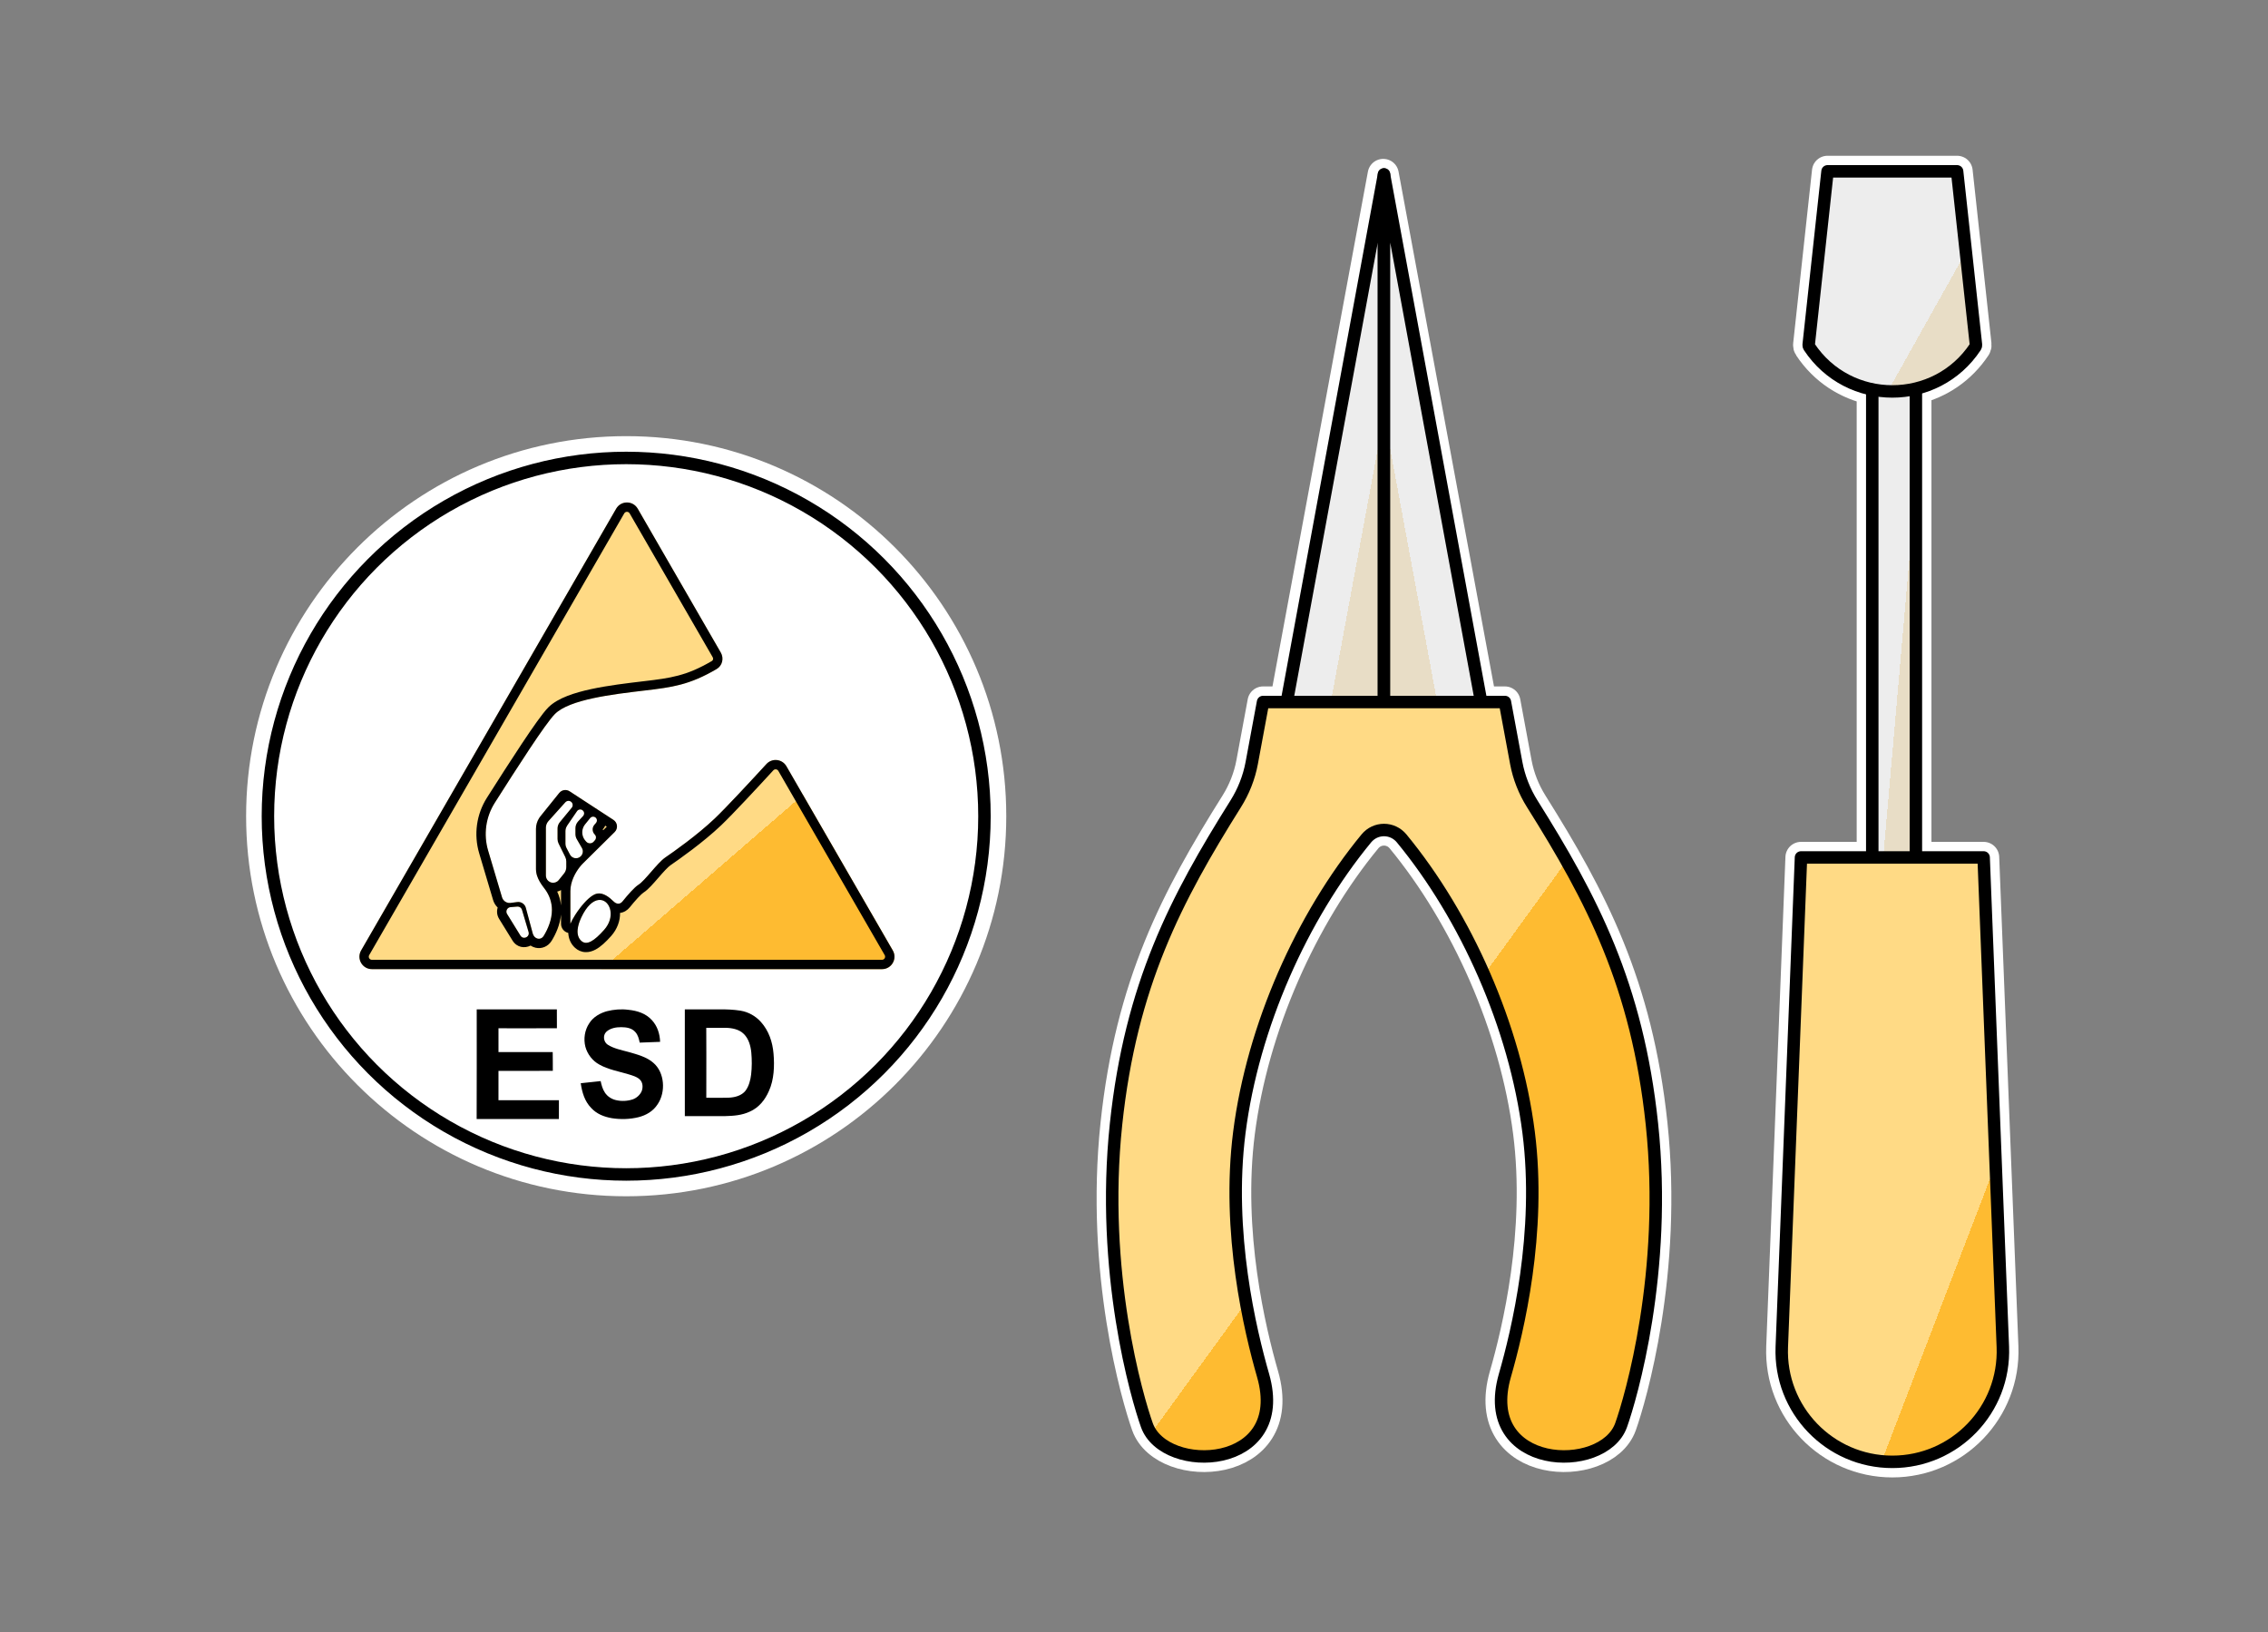 <svg width="728" height="524" viewBox="0 0 728 524" fill="none" xmlns="http://www.w3.org/2000/svg">
<rect x="0" y="0" width="728" height="524" fill="#808080" stroke="none"/>
<path d="M628.206 55H586.614L580.562 110.679C580.538 110.897 580.591 111.117 580.713 111.3C585.701 118.839 593.084 123.407 600.974 125.004V275.239H578.097L571.934 432.355C571.144 452.493 587.256 469.25 607.41 469.25C627.564 469.25 643.676 452.493 642.886 432.355L636.722 275.239H614.974V124.755C622.437 122.963 629.358 118.478 634.107 111.3C634.228 111.117 634.282 110.897 634.258 110.679L628.206 55Z" fill="white"/>
<path d="M444 56L412.605 225.342H405.428L401.793 244.913C400.926 249.581 399.16 254.033 396.636 258.054C377.549 288.457 362.977 316.133 358.241 360.816C353.191 408.453 364.983 448.648 368.135 457.474C373.843 473.457 414.18 471.934 405.428 441.491C401.359 427.34 393.707 395.682 397.817 363.479C402.16 329.455 417.908 294.216 438.572 269.129C441.532 265.536 446.954 265.536 449.914 269.129C470.578 294.216 486.326 329.455 490.669 363.479C494.78 395.682 487.127 427.34 483.059 441.491C474.306 471.934 514.644 473.457 520.352 457.474C523.504 448.648 535.295 408.453 530.246 360.816C525.51 316.133 510.938 288.457 491.851 258.054C489.326 254.033 487.56 249.581 486.693 244.913L483.059 225.342H475.395L444 56Z" fill="white"/>
<path d="M201 379C265.617 379 318 326.617 318 262C318 197.383 265.617 145 201 145C136.383 145 84 197.383 84 262C84 326.617 136.383 379 201 379Z" fill="white"/>
<path d="M628.206 55H586.614L580.562 110.679C580.538 110.897 580.591 111.117 580.713 111.3C585.701 118.839 593.084 123.407 600.974 125.004V275.239H578.097L571.934 432.355C571.144 452.493 587.256 469.25 607.41 469.25C627.564 469.25 643.676 452.493 642.886 432.355L636.722 275.239H614.974V124.755C622.437 122.963 629.358 118.478 634.107 111.3C634.228 111.117 634.282 110.897 634.258 110.679L628.206 55Z" stroke="white" stroke-width="10" stroke-linecap="round" stroke-linejoin="round"/>
<path d="M444 56L412.605 225.342H405.428L401.793 244.913C400.926 249.581 399.16 254.033 396.636 258.054C377.549 288.457 362.977 316.133 358.241 360.816C353.191 408.453 364.983 448.648 368.135 457.474C373.843 473.457 414.18 471.934 405.428 441.491C401.359 427.34 393.707 395.682 397.817 363.479C402.16 329.455 417.908 294.216 438.572 269.129C441.532 265.536 446.954 265.536 449.914 269.129C470.578 294.216 486.326 329.455 490.669 363.479C494.78 395.682 487.127 427.34 483.059 441.491C474.306 471.934 514.644 473.457 520.352 457.474C523.504 448.648 535.295 408.453 530.246 360.816C525.51 316.133 510.938 288.457 491.851 258.054C489.326 254.033 487.56 249.581 486.693 244.913L483.059 225.342H475.395L444 56Z" stroke="white" stroke-width="10" stroke-linecap="round" stroke-linejoin="round"/>
<path d="M201 379C265.617 379 318 326.617 318 262C318 197.383 265.617 145 201 145C136.383 145 84 197.383 84 262C84 326.617 136.383 379 201 379Z" stroke="white" stroke-width="10" stroke-linecap="round" stroke-linejoin="round"/>
<path d="M201.351 160.868L287.027 309.263H115.675L201.351 160.868Z" fill="white"/>
<path d="M201.693 324.143C204.497 324.422 207.289 325.277 209.276 327.487C211.003 329.367 211.801 331.85 211.886 334.429C209.703 334.526 207.517 334.57 205.337 334.679C205.059 333.424 204.814 332.275 203.946 331.302C202.811 329.971 201.058 329.741 199.445 329.72C197.782 329.702 195.872 330.018 194.593 331.232C193.433 332.396 193.736 334.464 195.063 335.339C197.007 336.597 199.591 337.089 201.786 337.69C204.426 338.448 207.596 339.264 209.714 341.161C213.366 344.258 213.751 350.534 211.107 354.441C209.661 356.71 207.41 357.991 204.927 358.622C202.137 359.3 199.195 359.382 196.366 358.931C193.877 358.483 191.523 357.585 189.744 355.631C187.657 353.474 186.842 350.675 186.409 347.714C188.536 347.458 190.671 347.246 192.804 347.028C193.085 348.345 193.419 349.588 194.158 350.714C194.987 351.975 196.29 352.8 197.703 353.133C199.493 353.554 201.412 353.471 203.157 352.876C204.353 352.44 205.455 351.459 205.98 350.242C206.43 349.04 206.362 347.496 205.413 346.571C204.469 345.619 202.937 345.213 201.71 344.838C198.633 343.91 195.158 343.309 192.349 341.703C190.225 340.551 188.564 338.436 187.904 336.023C187.252 333.462 187.682 330.651 189.14 328.474C190.399 326.453 192.621 325.203 194.798 324.599C197.043 324.034 199.398 323.839 201.693 324.143Z" fill="black"/>
<path d="M153.021 324C161.596 324.015 170.172 324.012 178.747 324C178.753 326.02 178.732 328.04 178.762 330.061C172.51 330.1 166.258 330.073 160.006 330.073C160 332.619 160 335.167 160.009 337.716C165.81 337.713 171.611 337.71 177.412 337.719C177.467 339.724 177.427 341.726 177.449 343.731C171.635 343.777 165.819 343.74 160.006 343.75C160.003 346.888 160.006 350.023 160.003 353.158C166.472 353.17 172.94 353.161 179.408 353.164C179.405 355.175 179.417 357.189 179.399 359.203C170.601 359.222 161.801 359.2 153 359.213C153.054 347.477 153.012 335.735 153.021 324Z" fill="black"/>
<path fill-rule="evenodd" clip-rule="evenodd" d="M227.916 324.007C225.217 324.009 222.52 324.011 219.821 324C219.821 327.263 219.82 330.526 219.82 333.789C219.819 341.95 219.817 350.111 219.824 358.271C221.735 358.27 223.646 358.271 225.557 358.272C227.947 358.273 230.336 358.274 232.725 358.271C235.499 358.194 238.127 358.02 240.679 356.825C243.583 355.545 245.57 353.07 246.812 350.21C248.48 346.559 248.633 342.126 248.29 338.187C247.98 334.485 246.794 330.916 244.298 328.107C242.586 326.167 240.253 324.846 237.699 324.423C235.478 324.071 233.195 323.982 230.951 324.006C229.939 324.006 228.927 324.007 227.916 324.007ZM233.02 329.926C230.915 329.902 228.807 329.914 226.701 329.935C226.738 335.656 226.729 341.377 226.72 347.097C226.717 348.858 226.715 350.618 226.713 352.378C227.486 352.376 228.259 352.38 229.032 352.385C230.657 352.393 232.283 352.402 233.907 352.354C235.88 352.269 238.035 351.727 239.31 350.104C240.389 348.661 240.889 346.701 241.102 344.935C241.371 342.611 241.371 340.222 241.164 337.892C240.945 335.719 240.345 333.456 238.736 331.883C237.255 330.414 235.034 329.982 233.02 329.926Z" fill="black"/>
<circle cx="201" cy="262" r="115" stroke="black" stroke-width="4" stroke-linecap="round" stroke-linejoin="round"/>
<path fill-rule="evenodd" clip-rule="evenodd" d="M230.041 214.756C231.873 213.679 232.431 211.313 231.369 209.473L204.707 163.293C203.167 160.626 199.318 160.626 197.778 163.293L115.91 305.093C114.37 307.76 116.295 311.093 119.374 311.093H283.111C286.19 311.093 288.115 307.76 286.575 305.093L252.434 245.958C251.079 243.613 247.838 243.259 246.007 245.254C240.932 250.785 233.092 259.241 229.429 262.73C223.77 268.119 216.092 273.507 213.532 275.258C212.236 276.145 210.594 278.035 209.009 279.859C207.464 281.636 205.974 283.35 204.911 284.015C203.641 284.808 201.466 287.306 199.815 289.357C199 290.37 197.884 290.269 196.957 289.357C195.644 288.066 193.702 286.472 191.682 286.833C188.664 287.372 184.164 293.804 183.087 296.543V286.036C183.087 282.048 185.781 278.447 187.128 277.144L197.303 267.081C198.444 265.952 198.252 264.057 196.907 263.18L182.84 254.006C181.757 253.299 180.314 253.529 179.502 254.537L173.471 262.029C172.545 263.18 172.04 264.613 172.04 266.09V279.017C172.04 281.283 173.31 283.349 174.706 285.134C176.007 286.796 177.159 289.154 177.159 292.098C177.159 295.184 175.892 298.203 174.516 300.416C173.543 301.981 171.491 301.442 171.012 299.662L168.787 291.395C168.459 290.177 167.282 289.39 166.031 289.552L163.891 289.829C162.665 289.988 161.506 289.234 161.153 288.05L156.693 273.067C155.146 267.87 155.925 262.257 158.832 257.68C165.896 246.558 175.082 232.234 178.129 229.188C182.802 224.515 196.581 222.883 206.794 221.674L207.066 221.642C215.743 220.615 221.324 219.877 230.041 214.756ZM163.876 291.195L166.047 291.017C166.726 290.961 167.351 291.388 167.545 292.041L169.665 299.167C170.145 300.779 167.945 301.764 167.061 300.334L162.77 293.386C162.205 292.472 162.805 291.284 163.876 291.195ZM186.578 302.007C188.315 303.609 190.725 302.067 193.924 298.467C199.801 291.856 192.054 282.84 186.578 294.527C185.155 297.566 184.842 300.404 186.578 302.007ZM183.518 259.279L179.703 263.913C179.226 264.493 178.965 265.22 178.965 265.971V269.329C178.965 269.826 179.08 270.317 179.3 270.763L181.435 275.083C181.655 275.53 181.77 276.02 181.77 276.518V278.356C181.77 279.097 181.516 279.816 181.05 280.392L179.34 282.508C178.515 283.528 177.008 283.66 176.019 282.797C175.515 282.358 175.226 281.722 175.226 281.053V265.717C175.226 264.918 175.521 264.147 176.055 263.553L181.474 257.52C181.943 256.998 182.734 256.923 183.293 257.348C183.902 257.811 184.005 258.688 183.518 259.279ZM185.565 263.679L187.168 261.939C187.659 261.406 187.597 260.569 187.032 260.115C186.463 259.658 185.625 259.782 185.213 260.384L182.068 264.985C181.7 265.523 181.503 266.16 181.503 266.813V270.756C181.503 271.28 181.63 271.797 181.874 272.261L182.954 274.319C183.632 275.609 185.357 275.89 186.408 274.881C187.135 274.182 187.291 273.078 186.786 272.205L185.144 269.369C184.859 268.876 184.708 268.316 184.708 267.746V265.874C184.708 265.061 185.014 264.277 185.565 263.679ZM191.3 264.172L190.815 264.722C190.01 265.635 190.053 267.016 190.913 267.876C191.406 268.369 191.437 269.158 190.983 269.688L190.597 270.138C189.957 270.885 188.803 270.891 188.155 270.151L187.91 269.871C186.6 268.374 186.557 266.151 187.808 264.605L189.434 262.596C189.852 262.08 190.604 261.991 191.13 262.396C191.689 262.828 191.768 263.642 191.3 264.172Z" fill="url(#paint0_linear_110_427)"/>
<path fill-rule="evenodd" clip-rule="evenodd" d="M182.404 299.464C181.052 299.149 180.087 297.942 180.087 296.543V293.555C179.763 296.841 178.409 299.837 177.063 302C175.913 303.85 173.871 304.674 171.899 304.215C171.321 304.081 170.786 303.846 170.307 303.531C168.429 304.482 165.922 304.199 164.509 301.911L160.217 294.963C159.495 293.793 159.391 292.477 159.752 291.319C159.077 290.675 158.56 289.853 158.278 288.906L153.818 273.923C152.024 267.895 152.926 261.383 156.299 256.072C159.831 250.511 163.909 244.125 167.489 238.744C169.278 236.055 170.956 233.596 172.387 231.608C173.777 229.677 175.052 228.022 176.007 227.067C177.595 225.479 179.767 224.316 182.045 223.42C184.361 222.51 187.013 221.789 189.752 221.199C195.196 220.026 201.309 219.303 206.372 218.703L206.441 218.695L206.713 218.663C215.276 217.649 220.352 216.969 228.521 212.169C228.854 211.973 229.055 211.466 228.771 210.973L202.109 164.793C201.724 164.126 200.761 164.126 200.376 164.793L118.508 306.593C118.123 307.26 118.604 308.093 119.374 308.093H283.111C283.881 308.093 284.362 307.26 283.977 306.593L249.836 247.458C249.496 246.87 248.68 246.778 248.217 247.283C243.171 252.782 235.251 261.328 231.498 264.902C225.651 270.471 217.798 275.975 215.226 277.734C214.851 277.991 214.294 278.494 213.554 279.274C212.837 280.028 212.076 280.903 211.273 281.827L211.245 281.859C210.493 282.724 209.698 283.639 208.952 284.422C208.24 285.17 207.379 286.01 206.5 286.559C206.241 286.721 205.619 287.269 204.705 288.254C203.861 289.164 202.953 290.243 202.152 291.238C201.392 292.183 200.313 292.887 199.024 293.045C199.089 295.534 198.148 298.231 196.167 300.46C194.531 302.3 192.825 303.944 191.088 304.849C190.185 305.319 189.086 305.69 187.867 305.633C186.577 305.572 185.445 305.043 184.544 304.211C183.09 302.869 182.496 301.145 182.404 299.464ZM185.795 296.543C185.695 296.872 185.613 297.196 185.549 297.512C185.486 297.828 185.44 298.136 185.415 298.436C185.292 299.883 185.628 301.13 186.578 302.007C188.315 303.609 190.725 302.067 193.924 298.467C195.735 296.43 196.252 294.165 195.941 292.348C195.85 291.813 195.686 291.316 195.463 290.876C194.777 289.523 193.525 288.699 192.052 288.905C190.347 289.142 188.345 290.758 186.578 294.527C186.396 294.918 186.231 295.305 186.087 295.686C185.977 295.975 185.88 296.261 185.795 296.543ZM186.087 291.589C185.57 292.269 185.087 292.963 184.661 293.629C183.944 294.747 183.385 295.786 183.087 296.543V286.036C183.087 282.952 184.698 280.1 186.051 278.363C186.448 277.853 186.823 277.44 187.128 277.144L197.303 267.081C198.444 265.952 198.252 264.057 196.907 263.18L182.84 254.006C181.757 253.299 180.314 253.529 179.502 254.537L173.471 262.029C173.319 262.219 173.178 262.416 173.049 262.619C172.393 263.653 172.04 264.856 172.04 266.09V279.017C172.04 279.535 172.107 280.043 172.226 280.539C172.267 280.712 172.315 280.883 172.368 281.053C172.78 282.356 173.533 283.575 174.368 284.692C174.479 284.841 174.592 284.988 174.706 285.134C174.879 285.355 175.049 285.588 175.215 285.833C176.293 287.433 177.159 289.545 177.159 292.098C177.159 295.184 175.892 298.203 174.516 300.416C173.998 301.248 173.175 301.486 172.446 301.257C171.805 301.056 171.236 300.495 171.012 299.662L168.787 291.395C168.459 290.177 167.282 289.39 166.031 289.552L163.891 289.829C163.849 289.835 163.807 289.839 163.765 289.842C162.91 289.91 162.1 289.538 161.589 288.892C161.396 288.647 161.246 288.364 161.153 288.05L156.693 273.067C155.146 267.87 155.925 262.257 158.832 257.68C165.896 246.558 175.082 232.234 178.129 229.188C182.802 224.515 196.581 222.883 206.794 221.674L207.066 221.642C215.743 220.615 221.324 219.877 230.041 214.756C231.873 213.679 232.431 211.313 231.369 209.473L204.707 163.293C203.167 160.626 199.318 160.626 197.778 163.293L115.91 305.093C114.37 307.76 116.295 311.093 119.374 311.093H283.111C286.19 311.093 288.115 307.76 286.575 305.093L252.434 245.958C251.079 243.613 247.838 243.259 246.007 245.254C240.932 250.785 233.092 259.241 229.429 262.73C223.77 268.119 216.092 273.507 213.532 275.258C212.236 276.145 210.594 278.035 209.009 279.859C207.464 281.636 205.974 283.35 204.911 284.015C203.641 284.808 201.466 287.306 199.815 289.357C199.404 289.868 198.915 290.096 198.413 290.078C197.921 290.061 197.416 289.808 196.957 289.357C195.644 288.066 193.702 286.472 191.682 286.833C189.995 287.134 187.844 289.278 186.087 291.589ZM178.857 286.202C179.461 287.505 179.917 288.998 180.087 290.665V286.036C180.087 285.929 180.088 285.823 180.091 285.717C179.699 285.931 179.284 286.093 178.857 286.202ZM184.683 275.481C184.931 275.504 185.183 275.487 185.428 275.425C185.438 275.423 185.448 275.42 185.459 275.417C185.801 275.326 186.128 275.149 186.408 274.881C186.903 274.405 187.133 273.742 187.071 273.091C187.067 273.058 187.064 273.026 187.059 272.993C187.02 272.722 186.93 272.454 186.786 272.205L185.144 269.369C184.859 268.876 184.708 268.316 184.708 267.746V265.874C184.708 265.061 185.014 264.277 185.565 263.679L187.168 261.939C187.21 261.894 187.247 261.847 187.281 261.798C187.44 261.566 187.511 261.295 187.498 261.029C187.489 260.862 187.448 260.697 187.374 260.545C187.359 260.514 187.343 260.483 187.326 260.454C187.251 260.328 187.153 260.212 187.032 260.115C186.892 260.003 186.736 259.926 186.575 259.882C186.482 259.857 186.387 259.843 186.293 259.839C185.936 259.827 185.58 259.966 185.326 260.242C185.286 260.286 185.248 260.333 185.213 260.384L182.068 264.985C181.937 265.176 181.828 265.379 181.742 265.591C181.732 265.617 181.721 265.643 181.712 265.669C181.674 265.768 181.642 265.869 181.614 265.971C181.541 266.244 181.503 266.527 181.503 266.813V270.756C181.503 271.28 181.63 271.797 181.874 272.261L182.954 274.319C182.956 274.323 182.958 274.326 182.96 274.33C183.306 274.98 183.918 275.371 184.575 275.467C184.611 275.473 184.647 275.477 184.683 275.481ZM181.77 276.518C181.77 276.03 181.66 275.549 181.448 275.11C181.444 275.101 181.439 275.092 181.435 275.083L179.3 270.763C179.299 270.761 179.298 270.759 179.297 270.756C179.079 270.312 178.965 269.824 178.965 269.329V265.971C178.965 265.36 179.138 264.765 179.459 264.252C179.533 264.135 179.614 264.021 179.703 263.913L183.518 259.279C183.528 259.267 183.537 259.256 183.546 259.244C183.779 258.942 183.863 258.571 183.811 258.221C183.785 258.05 183.727 257.883 183.637 257.732C183.551 257.587 183.436 257.456 183.293 257.348C182.948 257.086 182.515 257.014 182.123 257.12C181.88 257.186 181.653 257.32 181.474 257.52L176.055 263.553C175.958 263.661 175.869 263.775 175.788 263.894C175.727 263.983 175.671 264.074 175.62 264.169C175.363 264.64 175.226 265.172 175.226 265.717V281.053C175.226 281.722 175.515 282.358 176.019 282.797C176.321 283.06 176.67 283.231 177.034 283.312C177.056 283.317 177.078 283.321 177.101 283.326C177.912 283.482 178.782 283.198 179.34 282.508L181.05 280.392C181.516 279.816 181.77 279.097 181.77 278.356V276.518ZM189.375 270.702C188.927 270.704 188.478 270.52 188.155 270.151L187.91 269.871C187.493 269.395 187.205 268.846 187.046 268.268C186.998 268.096 186.962 267.922 186.937 267.746C186.85 267.121 186.907 266.479 187.111 265.874C187.166 265.71 187.231 265.55 187.307 265.393C187.319 265.368 187.332 265.343 187.344 265.319C187.472 265.069 187.626 264.83 187.808 264.605L189.434 262.596C189.445 262.582 189.456 262.569 189.468 262.556C189.602 262.403 189.768 262.291 189.947 262.223C190.082 262.171 190.225 262.144 190.368 262.142C190.634 262.139 190.903 262.222 191.13 262.396C191.426 262.624 191.587 262.96 191.604 263.303C191.619 263.594 191.531 263.89 191.334 264.133C191.323 264.146 191.312 264.159 191.3 264.172L190.815 264.722C190.7 264.852 190.603 264.991 190.523 265.137C190.313 265.518 190.22 265.945 190.242 266.367C190.27 266.917 190.495 267.458 190.913 267.876C191.167 268.129 191.298 268.46 191.304 268.794C191.31 269.111 191.204 269.43 190.983 269.688L190.597 270.138C190.278 270.511 189.831 270.699 189.382 270.702C189.38 270.702 189.378 270.702 189.375 270.702ZM193.629 266.495L194.769 265.367L194.262 265.037C194.09 265.434 193.853 265.813 193.55 266.157L193.464 266.254C193.522 266.333 193.577 266.413 193.629 266.495ZM162.559 292.758C162.492 292.003 163.041 291.264 163.876 291.195L166.047 291.017C166.106 291.012 166.163 291.01 166.22 291.013C166.729 291.032 167.188 291.319 167.429 291.761C167.477 291.848 167.516 291.942 167.545 292.041L169.665 299.167C169.758 299.481 169.75 299.77 169.67 300.023C169.483 300.614 168.904 301.004 168.306 301.025C167.844 301.041 167.371 300.837 167.061 300.334L162.77 293.386C162.646 293.185 162.578 292.971 162.559 292.758Z" fill="black"/>
<path d="M444.243 56V225.342H413.039L444.243 56Z" fill="url(#paint1_linear_110_427)" stroke="black" stroke-width="4" stroke-linecap="round" stroke-linejoin="round"/>
<path d="M444.243 56V225.342H475.448L444.243 56Z" fill="url(#paint2_linear_110_427)" stroke="black" stroke-width="4" stroke-linecap="round" stroke-linejoin="round"/>
<path d="M368.135 457.474C373.843 473.457 414.18 471.934 405.428 441.491C401.359 427.34 393.707 395.682 397.817 363.479C402.16 329.455 417.908 294.216 438.572 269.129C441.532 265.536 446.954 265.536 449.914 269.129C470.578 294.216 486.326 329.455 490.669 363.479C494.78 395.682 487.127 427.34 483.059 441.491C474.306 471.934 514.644 473.457 520.352 457.474C523.504 448.649 535.295 408.453 530.246 360.816C525.51 316.133 510.938 288.457 491.851 258.054C489.326 254.033 487.56 249.581 486.693 244.913L483.059 225.342H405.428L401.793 244.913C400.926 249.581 399.16 254.033 396.636 258.054C377.549 288.457 362.977 316.133 358.24 360.816C353.191 408.453 364.983 448.649 368.135 457.474Z" fill="url(#paint3_linear_110_427)" stroke="black" stroke-width="4" stroke-linecap="round" stroke-linejoin="round"/>
<rect x="600.974" y="122.125" width="14" height="161" fill="url(#paint4_linear_110_427)" stroke="black" stroke-width="4" stroke-linecap="round" stroke-linejoin="round"/>
<path d="M578.097 275.239H636.722L642.886 432.355C643.676 452.493 627.563 469.25 607.41 469.25V469.25C587.256 469.25 571.144 452.493 571.934 432.355L578.097 275.239Z" fill="url(#paint5_linear_110_427)" stroke="black" stroke-width="4" stroke-linecap="round" stroke-linejoin="round"/>
<path d="M586.614 55H628.206L634.258 110.679C634.281 110.897 634.228 111.117 634.107 111.3V111.3C621.45 130.431 593.37 130.431 580.713 111.3V111.3C580.591 111.117 580.538 110.897 580.562 110.679L586.614 55Z" fill="url(#paint6_linear_110_427)" stroke="black" stroke-width="4" stroke-linecap="round" stroke-linejoin="round"/>
<defs>
<linearGradient id="paint0_linear_110_427" x1="286.849" y1="311.301" x2="138.887" y2="140.4" gradientUnits="userSpaceOnUse">
<stop offset="0.272" stop-color="#FEBB31"/>
<stop offset="0.272" stop-color="#FFDA85"/>
</linearGradient>
<linearGradient id="paint1_linear_110_427" x1="444.194" y1="225.576" x2="383.538" y2="214.316" gradientUnits="userSpaceOnUse">
<stop offset="0.272" stop-color="#E8DDC6"/>
<stop offset="0.272" stop-color="#EDEDED"/>
</linearGradient>
<linearGradient id="paint2_linear_110_427" x1="444.292" y1="225.576" x2="504.949" y2="214.316" gradientUnits="userSpaceOnUse">
<stop offset="0.272" stop-color="#E8DDC6"/>
<stop offset="0.272" stop-color="#EDEDED"/>
</linearGradient>
<linearGradient id="paint3_linear_110_427" x1="531.214" y1="467.856" x2="301.417" y2="301.062" gradientUnits="userSpaceOnUse">
<stop offset="0.477" stop-color="#FEBB31"/>
<stop offset="0.477" stop-color="#FFDA85"/>
</linearGradient>
<linearGradient id="paint4_linear_110_427" x1="614.952" y1="283.348" x2="587.015" y2="280.901" gradientUnits="userSpaceOnUse">
<stop offset="0.397" stop-color="#E8DDC6"/>
<stop offset="0.397" stop-color="#EDEDED"/>
</linearGradient>
<linearGradient id="paint5_linear_110_427" x1="644.218" y1="469.519" x2="514.76" y2="419.877" gradientUnits="userSpaceOnUse">
<stop offset="0.272" stop-color="#FEBB31"/>
<stop offset="0.272" stop-color="#FFDA85"/>
</linearGradient>
<linearGradient id="paint6_linear_110_427" x1="634.211" y1="151.786" x2="551.933" y2="105.673" gradientUnits="userSpaceOnUse">
<stop offset="0.397" stop-color="#E8DDC6"/>
<stop offset="0.397" stop-color="#EDEDED"/>
</linearGradient>
</defs>
</svg>
